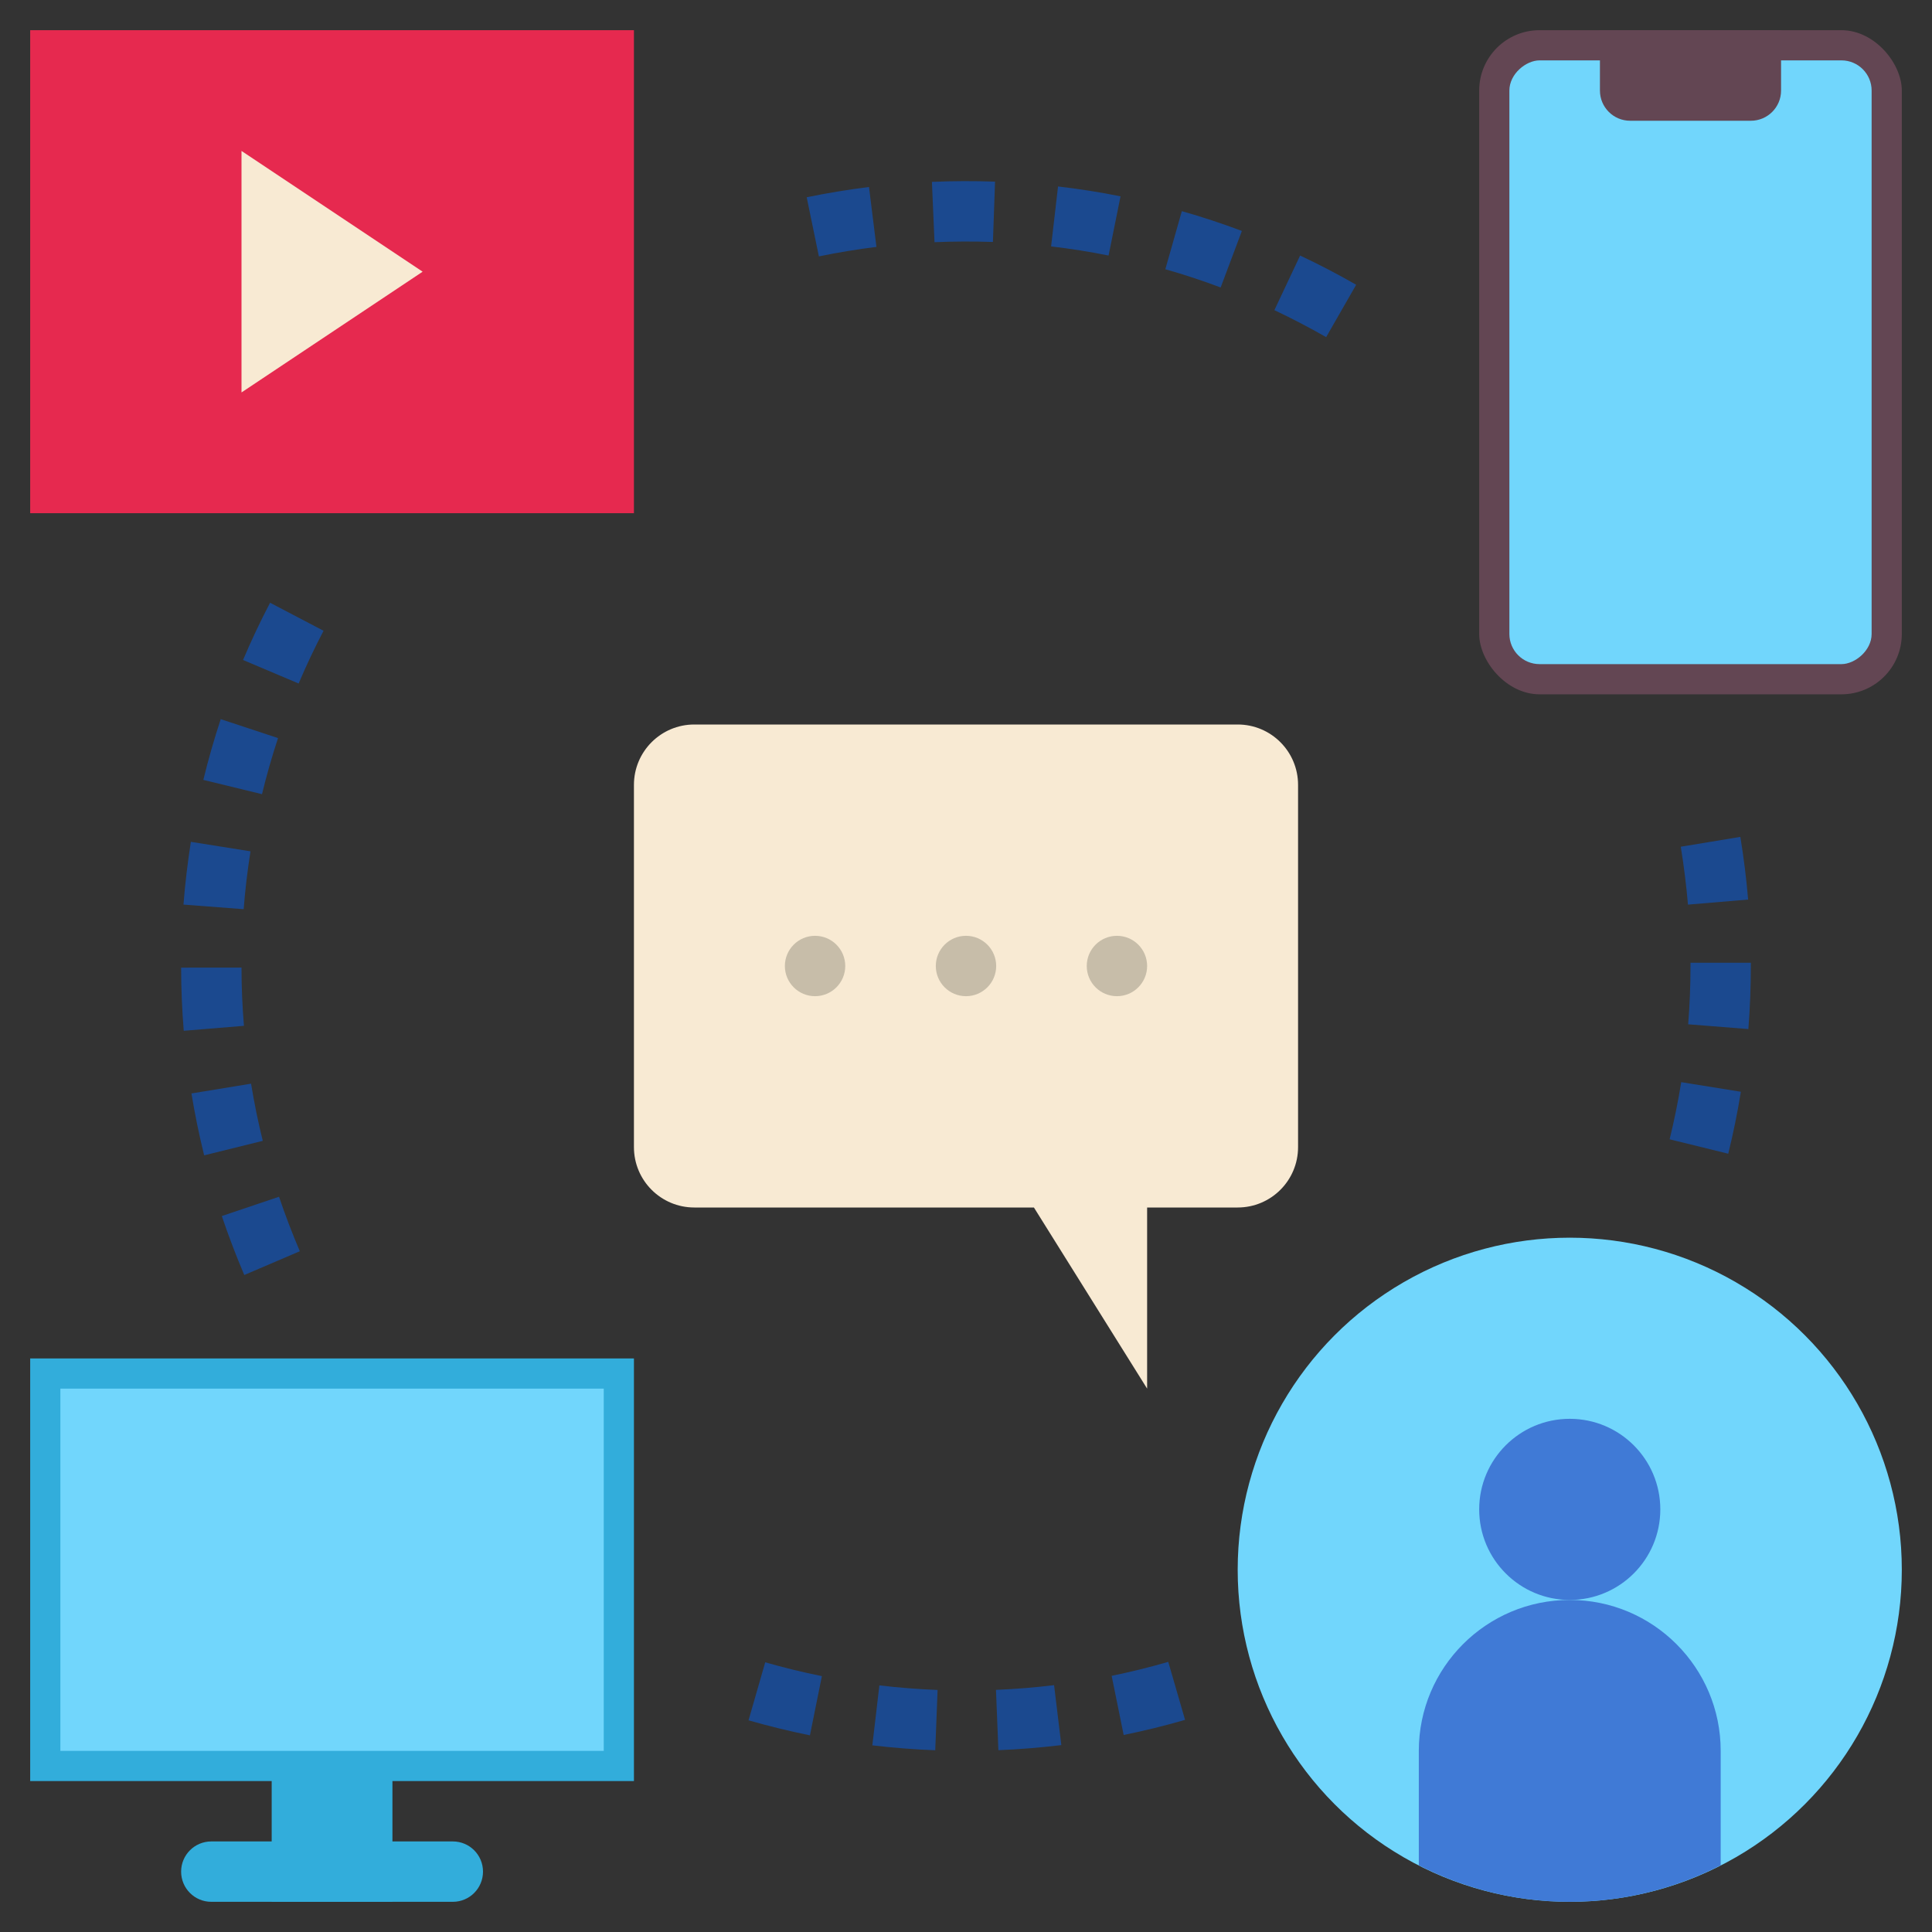 <svg xmlns="http://www.w3.org/2000/svg" id="_29-multi_channel_chat" viewBox="0 0 64 64"><rect x="0" y="0" width="64" height="64" fill="#333333" stroke="none"/><path d="m41 24h-18c-1.105 0-2 .895-2 2v12c0 1.105.895 2 2 2h11.25l3.75 6v-6h3c1.105 0 2-.895 2-2v-12c0-1.105-.895-2-2-2z" fill="#f8ead3"></path><g><circle cx="52" cy="52" fill="#71d6fc" r="11"></circle><g fill="#407ad6"><circle cx="52" cy="50" r="3"></circle><path d="m52 53c-2.761 0-5 2.239-5 5v3.79c1.501.768 3.198 1.21 5 1.21s3.499-.442 5-1.21v-3.79c0-2.761-2.239-5-5-5z"></path></g></g><g><path d="m1 1h20v16h-20z" fill="#e6294f"></path><path d="m8 13v-8l6 4z" fill="#f8ead3"></path></g><g><rect fill="#634653" height="22" rx="2" width="14" x="49" y="1"></rect><rect fill="#71d6fc" height="12" rx="1" transform="matrix(0 1 -1 0 68 -44)" width="20" x="46" y="6"></rect><path d="m53 1h6v2c0 .552-.448 1-1 1h-4c-.552 0-1-.448-1-1z" fill="#634653"></path></g><path d="m30.981 57.98c-.695-.027-1.396-.082-2.084-.163l.234-1.986c.636.075 1.285.126 1.928.151zm2.092-.003-.08-1.998c.638-.026 1.285-.078 1.925-.156l.24 1.986c-.692.083-1.394.14-2.085.168zm-6.244-.492c-.687-.14-1.37-.307-2.033-.497l.553-1.922c.611.176 1.243.33 1.877.458l-.396 1.961zm10.394-.012-.398-1.959c.625-.128 1.256-.283 1.875-.463l.557 1.922c-.671.194-1.355.362-2.033.5zm-29.131-15.237c-.271-.637-.522-1.294-.744-1.953l1.895-.639c.206.609.438 1.217.689 1.805zm-1.329-3.964c-.166-.67-.308-1.36-.421-2.05l1.975-.324c.104.638.234 1.275.388 1.894l-1.941.48zm50.487-.054-1.941-.477c.152-.623.282-1.26.384-1.893l1.975.318c-.11.686-.251 1.376-.417 2.051zm-51.163-4.072c-.057-.69-.086-1.395-.087-2.092l2-.002c0 .643.028 1.292.081 1.93zm51.83-.057-1.994-.158c.051-.642.077-1.292.077-1.932v-.107s1.999 0 1.999 0v.08c0 .72-.027 1.423-.082 2.117zm-49.845-3.971-1.994-.152c.053-.689.136-1.389.245-2.079l1.975.314c-.101.636-.177 1.281-.226 1.917zm47.844-.151c-.055-.642-.135-1.286-.238-1.918l1.973-.326c.113.685.2 1.383.258 2.076l-1.992.168zm-47.237-3.659-1.943-.473c.162-.669.356-1.346.576-2.012l1.898.627c-.202.614-.381 1.239-.531 1.857zm1.214-3.666-1.842-.779c.271-.641.572-1.278.896-1.896l1.771.928c-.297.568-.575 1.156-.825 1.747zm34.038-11.474c-.557-.318-1.134-.619-1.715-.894l.852-1.809c.63.296 1.255.622 1.857.968l-.994 1.734zm-3.495-1.645c-.605-.228-1.222-.431-1.833-.604l.547-1.924c.664.188 1.333.409 1.989.655zm-13.309-1.029-.404-1.959c.679-.14 1.373-.255 2.064-.34l.246 1.984c-.639.079-1.279.185-1.906.314zm9.596-.029c-.618-.125-1.259-.227-1.904-.302l.23-1.986c.701.081 1.397.191 2.07.327zm-5.766-.442-.086-1.998c.694-.031 1.401-.032 2.091-.008l-.07 1.998c-.64-.021-1.287-.02-1.935.008z" fill="#1b498f"></path><g fill="#c7bda9"><circle cx="27" cy="32" r="1"></circle><circle cx="32" cy="32" r="1"></circle><circle cx="37" cy="32" r="1"></circle></g><g><g fill="#32addb"><path d="m9 57h4v6h-4z"></path><path d="m15 63h-8c-.553 0-1-.447-1-1s.447-1 1-1h8c.553 0 1 .447 1 1s-.447 1-1 1z"></path><path d="m1 45h20v14h-20z"></path></g><path d="m5 43h12v18h-12z" fill="#71d6fc" transform="matrix(0 1 -1 0 63 41)"></path></g></svg>